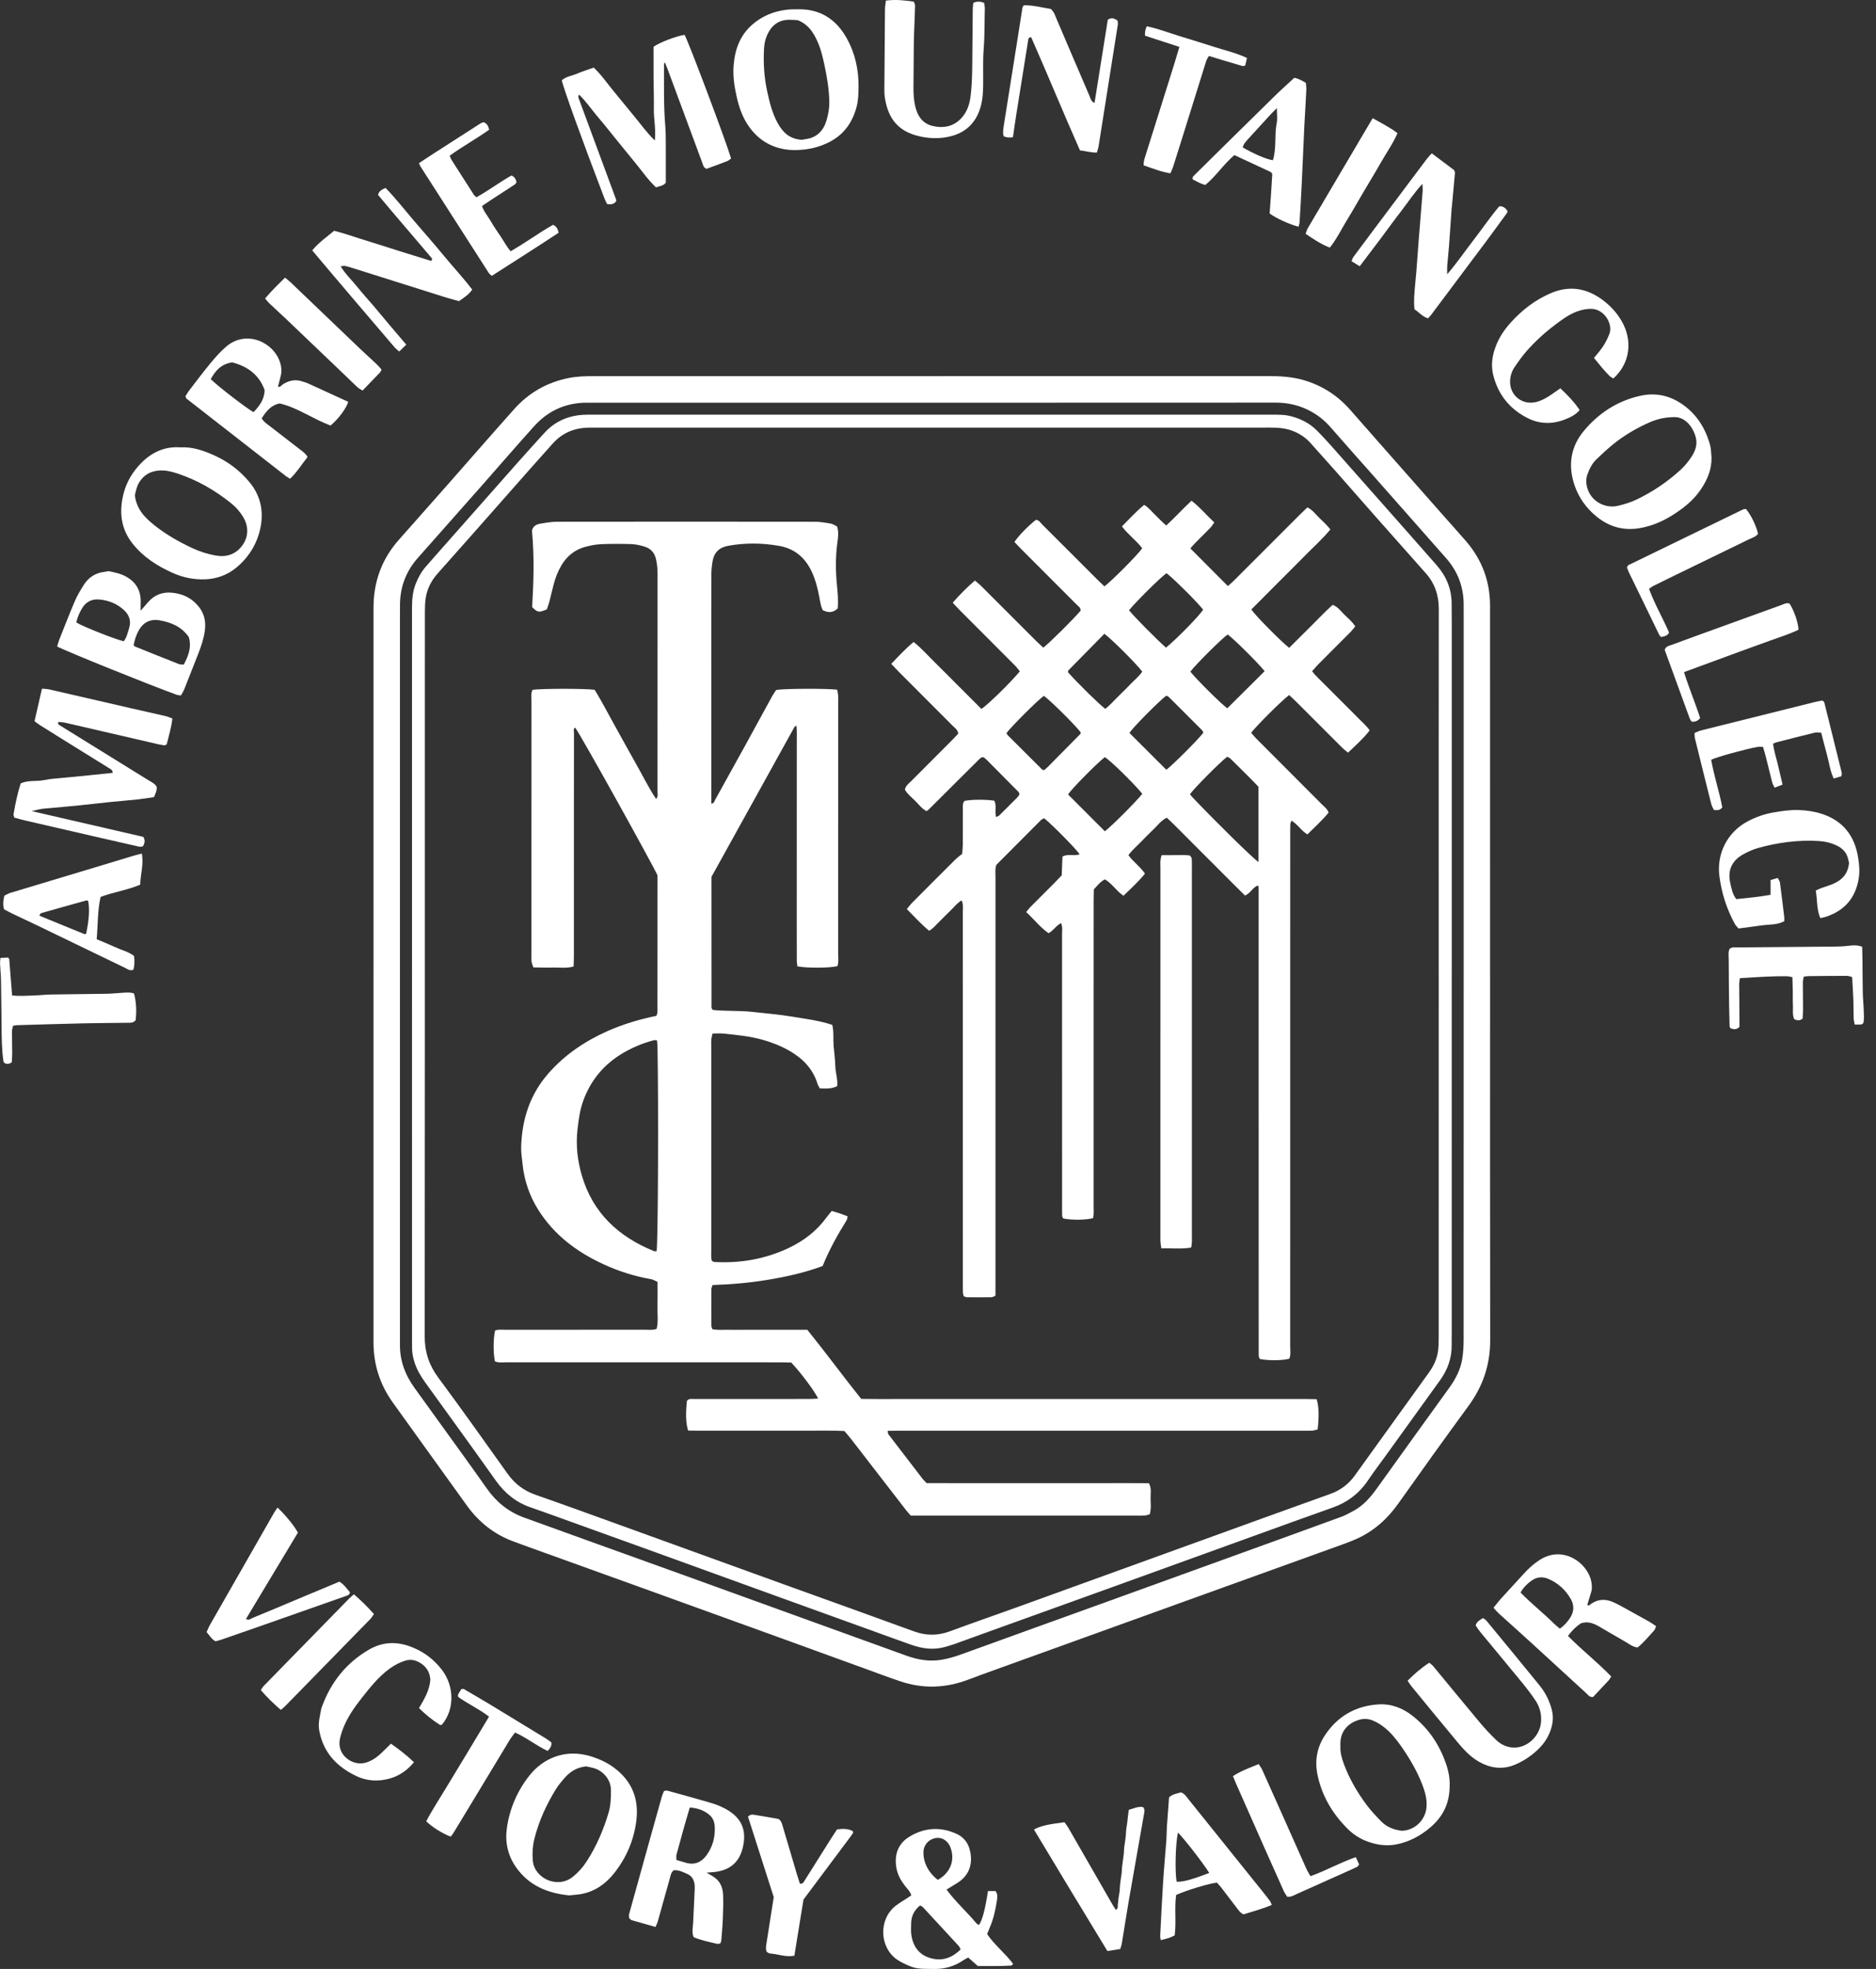 <svg width="122" height="128" viewBox="0 0 122 128" fill="none" xmlns="http://www.w3.org/2000/svg">
<rect x="0" y="0" width="122" height="128" fill="#333333" stroke="none"/>
<g clip-path="url(#clip0_2128_321)">
<path d="M96.903 63.375C96.903 71.289 96.894 79.203 96.91 87.118C96.914 88.711 96.442 90.109 95.507 91.387C93.963 93.497 92.438 95.62 90.927 97.753C90.217 98.755 89.34 99.535 88.222 100.04C87.939 100.167 87.65 100.279 87.358 100.384C83.777 101.676 80.194 102.965 76.612 104.257C72.365 105.789 68.117 107.322 63.868 108.855C63.452 109.005 63.042 109.174 62.621 109.312C61.274 109.753 59.921 109.758 58.576 109.31C57.799 109.051 57.033 108.76 56.263 108.481C54.39 107.802 52.519 107.119 50.645 106.441C47.606 105.341 44.566 104.242 41.526 103.145C39.132 102.281 36.736 101.42 34.341 100.557C34.05 100.452 33.76 100.34 33.468 100.237C32.173 99.778 31.148 98.97 30.35 97.857C28.748 95.625 27.136 93.401 25.538 91.167C24.701 89.998 24.288 88.694 24.289 87.247C24.294 71.33 24.294 55.413 24.291 39.496C24.291 37.806 24.834 36.329 25.961 35.066C26.992 33.908 28.019 32.745 29.045 31.582C30.509 29.92 31.963 28.248 33.438 26.596C34.381 25.541 35.554 24.867 36.948 24.581C37.495 24.47 38.045 24.452 38.599 24.452C41.369 24.452 44.139 24.452 46.909 24.452C58.763 24.452 70.617 24.453 82.471 24.448C83.25 24.448 84.018 24.492 84.77 24.709C85.974 25.056 86.982 25.707 87.808 26.646C88.627 27.578 89.445 28.51 90.266 29.44C91.541 30.885 92.817 32.33 94.093 33.774C94.503 34.239 94.921 34.698 95.327 35.167C96.368 36.371 96.9 37.773 96.9 39.365C96.904 47.368 96.902 55.371 96.902 63.373L96.903 63.375ZM95.186 63.346C95.186 55.521 95.186 47.696 95.186 39.871C95.186 39.649 95.188 39.427 95.184 39.206C95.164 38.097 94.779 37.13 94.053 36.297C93.66 35.846 93.26 35.401 92.865 34.952C91.633 33.557 90.403 32.161 89.171 30.766C88.291 29.77 87.402 28.782 86.531 27.778C86.177 27.37 85.768 27.036 85.303 26.774C84.576 26.363 83.799 26.174 82.953 26.174C68.041 26.183 53.13 26.18 38.218 26.18C38.13 26.18 38.041 26.178 37.952 26.182C36.667 26.235 35.594 26.758 34.741 27.702C33.598 28.968 32.486 30.261 31.357 31.541C29.964 33.118 28.567 34.692 27.173 36.269C26.424 37.116 26.037 38.105 26.013 39.235C26.008 39.501 26.01 39.767 26.01 40.033C26.01 55.639 26.01 71.246 26.01 86.851C26.01 87.029 26.013 87.206 26.01 87.384C25.993 88.444 26.345 89.38 26.96 90.23C27.493 90.966 28.025 91.702 28.555 92.44C29.59 93.879 30.636 95.309 31.654 96.76C32.273 97.641 33.06 98.284 34.072 98.651C35.571 99.193 37.07 99.735 38.569 100.276C40.485 100.966 42.403 101.653 44.318 102.345C47.212 103.39 50.104 104.439 52.998 105.485C54.975 106.2 56.954 106.913 58.931 107.63C59.692 107.906 60.46 108.035 61.274 107.893C61.716 107.816 62.133 107.684 62.549 107.535C63.861 107.064 65.172 106.585 66.483 106.112C68.357 105.435 70.232 104.761 72.106 104.084C75.021 103.03 77.934 101.976 80.849 100.921C82.972 100.153 85.096 99.387 87.216 98.61C87.504 98.504 87.778 98.353 88.049 98.204C88.686 97.854 89.141 97.316 89.559 96.734C91.121 94.555 92.688 92.38 94.257 90.207C94.665 89.642 94.979 89.033 95.092 88.344C95.16 87.932 95.182 87.508 95.182 87.089C95.186 79.175 95.185 71.261 95.186 63.347L95.186 63.346Z" fill="white"/>
<path d="M1.345 50.928C1.828 50.701 2.354 50.818 2.85 50.715C3.345 50.612 3.858 50.594 4.364 50.542C4.847 50.492 5.331 50.447 5.815 50.399C6.319 50.348 6.824 50.295 7.325 50.243C7.331 50.048 7.19 49.999 7.084 49.932C6.088 49.311 5.091 48.694 4.094 48.076C3.587 47.761 3.079 47.445 2.574 47.126C2.465 47.057 2.365 46.972 2.246 46.883C2.407 46.177 2.564 45.492 2.729 44.77C2.914 44.788 3.064 44.787 3.207 44.82C4.995 45.229 6.782 45.643 8.57 46.054C9.303 46.223 10.036 46.382 10.768 46.553C10.915 46.587 11.053 46.653 11.212 46.71C11.143 47.307 10.974 47.852 10.841 48.389C10.702 48.503 10.571 48.425 10.447 48.411C10.316 48.397 10.187 48.359 10.058 48.329C8.121 47.88 6.183 47.43 4.244 46.984C4.098 46.95 3.944 46.948 3.804 46.933C3.733 47.077 3.829 47.116 3.893 47.156C5.811 48.346 7.731 49.533 9.651 50.721C9.837 50.837 10.049 50.919 10.188 51.144C10.218 51.374 10.113 51.588 10.013 51.82C9.651 51.872 9.305 51.932 8.956 51.969C8.363 52.032 7.767 52.077 7.173 52.138C6.492 52.208 5.812 52.291 5.131 52.359C4.493 52.424 3.854 52.478 3.215 52.537C3.039 52.553 2.862 52.56 2.687 52.588C2.517 52.615 2.35 52.663 2.062 52.73C4.567 53.308 6.954 53.858 9.319 54.404C9.458 54.636 9.414 54.817 9.289 55.023C9.219 55.029 9.13 55.06 9.052 55.042C8.103 54.83 7.155 54.611 6.208 54.393C4.679 54.041 3.15 53.69 1.621 53.336C1.387 53.282 1.156 53.212 0.93 53.151C0.908 53.058 0.871 52.992 0.881 52.934C0.996 52.26 1.131 51.59 1.346 50.928H1.345Z" fill="white"/>
<path d="M37.658 6.152C37.629 6.208 37.616 6.226 37.611 6.247C37.607 6.268 37.609 6.292 37.612 6.313C37.615 6.335 37.619 6.357 37.627 6.377C38.441 8.579 39.256 10.781 40.07 12.983C40.077 13.003 40.074 13.027 40.077 13.071C39.944 13.269 39.748 13.312 39.483 13.265C39.429 13.155 39.363 13.041 39.317 12.921C37.86 9.113 36.628 5.705 36.535 5.218C36.817 4.967 37.207 4.926 37.546 4.782C37.889 4.635 38.248 4.525 38.611 4.395C39.132 4.883 39.511 5.458 39.95 5.982C40.377 6.49 40.79 7.013 41.215 7.523C41.651 8.044 42.042 8.604 42.583 9.133C42.668 8.395 42.507 7.744 42.52 7.088C42.534 6.401 42.505 5.714 42.501 5.026C42.497 4.363 42.5 3.699 42.5 3.041C42.903 2.755 43.935 2.36 44.519 2.265C44.778 2.711 47.195 9.127 47.544 10.302C47.467 10.357 47.389 10.438 47.294 10.474C46.84 10.651 46.382 10.815 45.948 10.975C45.746 10.898 45.727 10.735 45.674 10.591C44.913 8.535 44.151 6.479 43.389 4.423C43.347 4.309 43.296 4.2 43.235 4.056C43.2 4.123 43.181 4.143 43.181 4.162C43.188 5.513 43.151 6.865 43.266 8.214C43.298 8.589 43.296 8.967 43.298 9.344C43.302 10.184 43.299 11.025 43.299 11.876C43.138 12.091 42.886 12.095 42.662 12.181C42.151 11.708 41.78 11.154 41.36 10.644C40.951 10.148 40.548 9.648 40.142 9.149C39.723 8.634 39.312 8.111 38.881 7.605C38.473 7.128 38.124 6.598 37.657 6.151L37.658 6.152Z" fill="white"/>
<path d="M64.248 122.938H64.744C64.913 123.161 64.851 123.41 64.817 123.641C64.731 124.21 64.597 124.77 64.368 125.303C64.307 125.444 64.252 125.587 64.194 125.732C64.685 126.455 65.377 126.987 65.886 127.669C65.824 127.727 65.795 127.777 65.764 127.779C65.455 127.795 65.145 127.808 64.835 127.811C64.416 127.816 63.997 127.812 63.594 127.812C63.373 127.618 63.177 127.445 62.965 127.257C62.852 127.318 62.753 127.361 62.666 127.422C62.083 127.828 61.438 128.015 60.727 127.999C60.219 127.987 59.701 128.033 59.218 127.836C58.914 127.711 58.605 127.575 58.335 127.389C57.202 126.61 57.104 124.784 58.255 123.886C58.499 123.696 58.771 123.544 59.03 123.374C59.103 123.326 59.173 123.274 59.264 123.211C59.181 122.942 58.976 122.764 58.821 122.557C58.565 122.215 58.368 121.855 58.294 121.426C58.148 120.576 58.395 119.864 59.122 119.413C60.106 118.802 61.17 118.735 62.23 119.227C62.642 119.419 62.934 119.763 63.057 120.22C63.302 121.13 63.039 121.899 62.309 122.374C62.069 122.531 61.821 122.674 61.555 122.836C62.148 123.644 62.883 124.291 63.503 125.039C63.542 125.086 63.61 125.106 63.663 125.138C63.875 124.857 64.07 124.123 64.249 122.937L64.248 122.938ZM62.474 126.733C62.42 126.636 62.391 126.552 62.336 126.491C61.573 125.66 60.807 124.832 60.039 124.005C59.985 123.948 59.906 123.914 59.838 123.867C59.44 124.186 59.262 124.574 59.254 125.041C59.25 125.306 59.231 125.577 59.274 125.835C59.398 126.57 59.786 127.095 60.535 127.302C61.293 127.51 61.913 127.274 62.474 126.732V126.733ZM60.989 122.21C61.809 121.744 62.125 120.93 61.81 120.099C61.653 119.686 61.291 119.434 60.9 119.483C60.352 119.554 60.073 119.984 60.055 120.354C60.022 121.032 60.351 121.715 60.989 122.209L60.989 122.21Z" fill="white"/>
<path d="M9.146 39.703C9.333 39.488 9.475 39.325 9.615 39.162C10.036 38.669 10.57 38.465 11.212 38.534C11.928 38.61 12.524 38.906 12.963 39.488C13.302 39.935 13.394 40.441 13.321 40.992C13.251 41.524 13.078 42.025 12.885 42.52C12.589 43.282 12.289 44.044 11.985 44.804C11.93 44.942 11.844 45.069 11.766 45.212C11.653 45.194 11.565 45.192 11.486 45.164C9.855 44.583 4.226 42.311 3.717 42.027C3.759 41.888 3.795 41.739 3.85 41.598C4.185 40.755 4.511 39.908 4.868 39.075C5.024 38.711 5.232 38.367 5.443 38.032C5.754 37.536 6.206 37.242 6.796 37.175C6.862 37.168 6.926 37.153 7.067 37.127C7.32 37.193 7.654 37.239 7.954 37.367C8.739 37.702 9.181 38.286 9.148 39.174C9.142 39.326 9.147 39.479 9.147 39.702L9.146 39.703ZM12.281 41.423C11.812 40.733 11.12 40.455 10.363 40.324C9.906 40.246 9.479 40.367 9.173 40.757C8.948 41.043 8.766 41.502 8.691 41.958C8.726 41.985 8.756 42.021 8.796 42.037C9.74 42.417 10.685 42.798 11.632 43.17C11.727 43.207 11.842 43.195 11.953 43.207C12.24 42.644 12.474 42.1 12.281 41.423ZM4.972 40.473C5.44 40.749 7.498 41.566 8.047 41.689C8.243 41.449 8.297 41.139 8.393 40.85C8.547 40.378 8.409 39.977 8.052 39.651C7.595 39.235 7.046 39.021 6.435 38.971C5.916 38.929 5.539 39.168 5.296 39.615C5.149 39.885 5.01 40.162 4.972 40.473Z" fill="white"/>
<path d="M97.126 104.521C97.309 104.295 97.44 104.116 97.587 103.953C98.093 103.394 98.604 102.841 99.113 102.286C99.413 101.958 99.741 101.661 100.115 101.418C101.653 100.421 103.234 101.611 103.478 102.784C103.528 103.029 103.55 103.264 103.476 103.504C103.393 103.778 103.31 104.051 103.224 104.334C103.343 104.426 103.418 104.3 103.496 104.247C103.968 103.935 104.452 103.941 104.95 104.171C105.091 104.236 105.23 104.304 105.366 104.378C105.987 104.72 106.609 105.061 107.227 105.407C107.38 105.493 107.522 105.598 107.702 105.716C107.652 105.822 107.629 105.934 107.563 106.005C107.221 106.379 106.898 106.774 106.498 107.1C106.185 107.074 105.961 106.877 105.715 106.739C105.137 106.413 104.57 106.065 103.992 105.737C103.641 105.538 103.275 105.379 102.816 105.527C102.51 105.725 102.228 105.999 101.967 106.351C102.876 107.27 103.888 108.06 104.781 108.985C104.712 109.092 104.674 109.174 104.616 109.237C104.271 109.61 103.922 109.979 103.603 110.319C103.361 110.346 103.282 110.189 103.174 110.09C101.964 108.984 100.758 107.872 99.548 106.766C98.861 106.138 98.165 105.52 97.476 104.895C97.365 104.793 97.268 104.674 97.125 104.521H97.126ZM101.445 105.878C101.737 105.665 101.953 105.425 102.129 105.141C102.373 104.744 102.375 104.338 102.149 103.946C101.807 103.355 101.324 102.91 100.69 102.641C100.317 102.482 99.95 102.512 99.617 102.743C99.327 102.943 99.079 103.191 98.883 103.526C99.59 104.259 100.379 104.869 101.082 105.57C101.189 105.677 101.312 105.767 101.445 105.878H101.445Z" fill="white"/>
<path d="M42.63 125.269C42.072 125.111 41.582 124.976 41.095 124.833C41.035 124.815 40.987 124.762 40.94 124.73C40.857 124.539 40.93 124.373 40.976 124.204C41.397 122.691 41.816 121.178 42.237 119.665C42.504 118.707 42.771 117.748 43.042 116.79C43.077 116.667 43.135 116.55 43.182 116.429C43.269 116.42 43.339 116.393 43.396 116.409C44.334 116.667 45.272 116.925 46.206 117.197C46.631 117.321 47.04 117.487 47.416 117.731C48.302 118.306 48.545 119.087 48.309 120.094C48.077 121.082 47.459 121.587 46.443 121.7C46.319 121.714 46.193 121.721 45.952 121.74C46.143 121.852 46.234 121.907 46.327 121.959C46.796 122.225 47.002 122.657 47.024 123.168C47.046 123.698 47.027 124.231 47.006 124.762C46.988 125.225 46.945 125.688 46.907 126.151C46.902 126.213 46.866 126.273 46.842 126.339C46.773 126.351 46.706 126.382 46.648 126.369C46.134 126.247 45.613 126.143 45.112 125.936C44.977 125.633 45.061 125.324 45.075 125.02C45.108 124.269 45.149 123.518 45.181 122.767C45.186 122.636 45.175 122.499 45.144 122.371C45.089 122.149 44.97 121.961 44.757 121.857C44.46 121.713 44.163 121.561 43.821 121.579C43.655 121.696 43.626 121.875 43.578 122.044C43.311 123.002 43.045 123.961 42.775 124.919C42.746 125.021 42.694 125.116 42.629 125.27L42.63 125.269ZM43.988 120.915C44.214 120.98 44.403 121.031 44.59 121.09C45.184 121.275 45.637 121.048 45.971 120.575C46.351 120.037 46.513 119.42 46.483 118.762C46.469 118.47 46.376 118.189 46.145 117.993C45.786 117.686 45.363 117.537 44.859 117.505C44.542 118.544 44.268 119.563 43.991 120.581C43.969 120.662 43.988 120.753 43.988 120.915Z" fill="white"/>
<path d="M18.073 25.146C18.25 25.174 18.312 25.034 18.415 24.972C18.814 24.729 19.23 24.639 19.682 24.805C19.786 24.843 19.897 24.863 19.997 24.909C20.882 25.311 21.767 25.718 22.647 26.122C22.517 26.555 22.005 27.241 21.498 27.662C20.372 27.251 19.371 26.508 18.192 26.227C17.616 26.337 17.313 26.742 17.02 27.192C17.149 27.432 17.38 27.571 17.585 27.731C18.231 28.236 18.884 28.731 19.53 29.235C19.702 29.369 19.891 29.491 20.001 29.71C19.626 30.179 19.318 30.69 18.863 31.124C18.756 31.055 18.66 31.004 18.576 30.939C16.427 29.266 14.279 27.592 12.132 25.915C12.102 25.892 12.096 25.838 12.062 25.758C12.144 25.633 12.228 25.48 12.333 25.344C12.793 24.747 13.245 24.144 13.726 23.566C14.037 23.193 14.363 22.822 14.735 22.512C16.048 21.42 17.822 22.258 18.225 23.599C18.311 23.883 18.329 24.162 18.254 24.449C18.194 24.68 18.135 24.911 18.075 25.147L18.073 25.146ZM15.102 23.558C14.363 23.666 14.002 24.116 13.704 24.646C14.147 25.093 16.04 26.552 16.489 26.793C16.854 26.407 17.184 26.003 17.21 25.367C16.869 24.39 16.118 23.82 15.102 23.558Z" fill="white"/>
<path d="M37.003 123.216C35.621 123.075 34.383 122.587 33.537 121.356C33.011 120.591 32.834 119.73 32.965 118.822C33.15 117.547 33.654 116.394 34.459 115.389C35.276 114.371 36.723 113.614 38.524 114.207C39.032 114.375 39.51 114.602 39.941 114.923C41.116 115.8 41.569 116.976 41.376 118.414C41.21 119.65 40.736 120.757 39.968 121.738C39.419 122.441 38.733 122.942 37.843 123.121C37.584 123.173 37.318 123.183 37.002 123.218L37.003 123.216ZM38.113 114.829C37.473 114.899 37.046 115.2 36.689 115.614C36.502 115.831 36.313 116.052 36.163 116.295C35.531 117.316 35.034 118.399 34.745 119.569C34.634 120.02 34.61 120.478 34.648 120.947C34.741 122.098 36.235 122.804 37.227 122.027C37.598 121.736 37.903 121.393 38.156 121.001C38.784 120.028 39.237 118.976 39.57 117.868C39.718 117.371 39.738 116.869 39.731 116.358C39.721 115.605 39.124 115.083 38.619 114.943C38.449 114.895 38.274 114.865 38.113 114.829Z" fill="white"/>
<path d="M94.274 116.043C94.286 117.249 93.82 118.119 93 118.813C92.383 119.335 91.694 119.708 90.893 119.885C90.214 120.036 89.572 119.946 88.94 119.718C88.455 119.543 88.023 119.269 87.657 118.906C86.659 117.917 85.963 116.758 85.678 115.366C85.49 114.449 85.649 113.592 86.154 112.823C86.971 111.578 88.149 110.898 89.635 110.801C90.465 110.746 91.209 111.033 91.855 111.54C92.893 112.354 93.603 113.408 94.034 114.651C94.203 115.137 94.293 115.636 94.274 116.042V116.043ZM87.169 113.515C87.148 113.89 87.247 114.274 87.385 114.651C87.739 115.613 88.25 116.492 88.856 117.312C89.144 117.701 89.48 118.057 89.819 118.404C90.101 118.694 90.461 118.873 90.857 118.964C90.985 118.993 91.12 119.022 91.249 119.011C92.074 118.945 92.727 118.262 92.772 117.437C92.794 117.054 92.727 116.687 92.606 116.328C92.314 115.464 91.882 114.667 91.382 113.908C91.066 113.428 90.734 112.958 90.319 112.554C90.015 112.259 89.677 112.016 89.283 111.852C88.984 111.728 88.685 111.712 88.376 111.806C87.628 112.035 87.113 112.587 87.17 113.516L87.169 113.515Z" fill="white"/>
<path d="M55.831 5.664C55.829 6.108 55.816 6.547 55.697 6.981C55.419 7.996 54.851 8.775 53.901 9.25C53.404 9.499 52.879 9.656 52.319 9.718C51.899 9.764 51.488 9.778 51.068 9.711C50.123 9.56 49.373 9.104 48.795 8.349C48.327 7.738 48.074 7.036 47.908 6.293C47.762 5.643 47.659 4.988 47.704 4.32C47.775 3.268 48.098 2.323 48.915 1.606C49.568 1.034 50.338 0.723 51.196 0.629C51.438 0.602 51.683 0.607 51.926 0.604C53.354 0.584 54.375 1.26 55.058 2.475C55.611 3.462 55.846 4.535 55.832 5.664H55.831ZM52.162 9.089C52.209 9.08 52.296 9.057 52.383 9.046C53.136 8.949 53.562 8.486 53.761 7.791C53.87 7.409 53.939 7.017 53.932 6.613C53.916 5.791 53.778 4.987 53.607 4.187C53.492 3.646 53.359 3.108 53.12 2.606C52.859 2.057 52.533 1.562 51.868 1.311C51.731 1.304 51.532 1.285 51.334 1.285C50.633 1.285 50.171 1.651 49.893 2.268C49.766 2.551 49.702 2.853 49.686 3.168C49.637 4.078 49.689 4.982 49.878 5.873C50.034 6.608 50.208 7.34 50.577 8.008C50.905 8.6 51.336 9.041 52.162 9.089V9.089Z" fill="white"/>
<path d="M111.303 29.728C111.323 30.519 111.029 31.202 110.595 31.836C110.254 32.335 109.822 32.745 109.337 33.102C108.507 33.713 107.618 34.179 106.582 34.342C105.556 34.503 104.651 34.244 103.855 33.604C103.166 33.052 102.659 32.346 102.383 31.51C101.965 30.246 102.14 29.044 103.002 28.011C103.963 26.859 105.169 26.068 106.652 25.734C107.664 25.506 108.591 25.709 109.427 26.297C110.351 26.947 110.917 27.858 111.211 28.938C111.279 29.191 111.274 29.463 111.302 29.727L111.303 29.728ZM108.881 27.116C108.084 27.126 107.585 27.312 107.103 27.534C106.337 27.887 105.613 28.317 104.954 28.844C104.557 29.161 104.185 29.508 103.818 29.86C103.543 30.124 103.371 30.463 103.241 30.82C103.115 31.166 103.138 31.508 103.27 31.856C103.59 32.7 104.485 33.05 105.201 32.886C105.635 32.787 106.053 32.657 106.454 32.463C107.498 31.959 108.449 31.316 109.302 30.534C109.56 30.297 109.787 30.016 109.983 29.724C110.235 29.351 110.398 28.927 110.288 28.468C110.129 27.805 109.614 27.098 108.881 27.116H108.881Z" fill="white"/>
<path d="M11.728 29.082C12.538 29.038 13.267 29.301 13.974 29.623C14.852 30.023 15.605 30.599 16.222 31.342C16.967 32.239 17.169 33.279 16.919 34.397C16.722 35.278 16.285 36.043 15.627 36.674C14.978 37.298 14.213 37.634 13.306 37.662C12.584 37.684 11.902 37.544 11.245 37.251C10.243 36.806 9.339 36.231 8.64 35.363C7.851 34.383 7.737 33.275 8.032 32.103C8.224 31.338 8.626 30.666 9.175 30.109C9.871 29.402 10.719 29.009 11.727 29.082H11.728ZM8.771 32.209C8.85 32.848 9.155 33.348 9.605 33.768C9.751 33.904 9.899 34.037 10.056 34.16C10.807 34.751 11.63 35.225 12.494 35.627C12.977 35.852 13.483 36.017 14.006 36.111C14.575 36.214 15.107 36.128 15.544 35.704C16.15 35.117 16.248 34.31 15.8 33.587C15.6 33.264 15.355 32.979 15.061 32.741C14.004 31.884 12.841 31.213 11.546 30.784C11.169 30.658 10.782 30.563 10.376 30.587C9.808 30.621 9.366 30.858 9.058 31.35C8.888 31.622 8.832 31.922 8.771 32.209Z" fill="white"/>
<path d="M118.381 59.687C118.125 59.108 118.196 58.502 118.08 57.894C118.21 57.836 118.324 57.775 118.444 57.731C118.693 57.64 118.951 57.571 119.194 57.468C119.786 57.219 120.183 56.808 120.247 56.089C120.231 56.025 120.205 55.918 120.179 55.811C120.081 55.417 119.829 55.156 119.473 54.98C119.089 54.791 118.681 54.696 118.259 54.672C116.921 54.595 115.609 54.77 114.324 55.131C113.986 55.225 113.657 55.375 113.35 55.547C112.623 55.953 112.341 56.591 112.52 57.392C112.6 57.755 112.664 58.131 112.915 58.451C113.662 58.375 114.403 58.305 115.144 58.171V57.21C115.294 57.167 115.436 57.126 115.613 57.076C115.668 57.191 115.74 57.281 115.754 57.379C115.854 58.124 115.943 58.87 116.033 59.617C116.044 59.703 116.034 59.791 116.034 59.888C115.554 60.144 115.034 60.089 114.539 60.162C114.059 60.232 113.577 60.291 113.062 60.36C112.987 60.271 112.886 60.184 112.826 60.075C112.285 59.093 111.953 58.038 111.813 56.933C111.64 55.565 112.272 54.126 113.662 53.391C114.174 53.12 114.718 52.926 115.285 52.825C115.85 52.724 116.419 52.64 117 52.661C117.513 52.68 118.014 52.755 118.498 52.915C119.879 53.372 120.626 54.364 120.842 55.776C120.912 56.232 120.953 56.685 120.868 57.159C120.647 58.394 119.951 59.19 118.778 59.588C118.655 59.63 118.524 59.651 118.381 59.687H118.381Z" fill="white"/>
<path d="M93.11 9.967C93.624 10.353 94.117 10.723 94.571 11.064C94.599 11.166 94.622 11.21 94.618 11.251C94.556 11.955 94.491 12.659 94.425 13.364C94.419 13.43 94.407 13.496 94.402 13.562C94.345 14.379 94.293 15.196 94.231 16.012C94.2 16.431 94.15 16.849 94.116 17.267C94.104 17.416 94.114 17.567 94.114 17.829C94.791 17.044 95.306 16.275 95.871 15.546C96.425 14.832 96.932 14.08 97.501 13.41C97.775 13.393 97.903 13.542 98.026 13.696C98.023 13.745 98.036 13.797 98.015 13.826C97.587 14.417 97.158 15.008 96.722 15.593C95.516 17.207 94.307 18.819 93.098 20.431C93.033 20.518 92.955 20.596 92.869 20.695C92.504 20.591 92.284 20.301 91.988 20.109C91.925 19.589 91.98 19.084 92.022 18.58C92.045 18.294 92.08 18.008 92.103 17.722C92.161 16.971 92.212 16.221 92.272 15.471C92.351 14.457 92.438 13.443 92.518 12.429C92.528 12.301 92.511 12.171 92.504 11.952C91.95 12.547 91.56 13.16 91.118 13.729C90.656 14.323 90.218 14.937 89.766 15.539C89.329 16.12 88.888 16.698 88.426 17.309C88.231 17.19 88.07 17.089 87.893 16.981C87.94 16.869 87.96 16.78 88.008 16.714C88.429 16.143 88.853 15.576 89.278 15.01C90.446 13.45 91.615 11.891 92.786 10.334C92.876 10.214 92.986 10.107 93.11 9.969V9.967Z" fill="white"/>
<path d="M71.326 9.921C70.945 9.921 70.609 9.823 70.232 9.775C69.148 7.33 68.134 4.857 67.063 2.428C66.91 2.417 66.884 2.493 66.869 2.585C66.607 4.223 66.343 5.859 66.083 7.496C66.007 7.974 65.942 8.453 65.874 8.918C65.673 8.962 65.475 8.945 65.281 8.866C65.265 8.81 65.235 8.748 65.235 8.685C65.233 8.552 65.237 8.418 65.258 8.288C65.405 7.348 65.557 6.41 65.706 5.472C65.863 4.489 66.02 3.507 66.174 2.525C66.281 1.848 66.384 1.171 66.492 0.494C66.499 0.454 66.534 0.419 66.579 0.344C67.176 0.328 67.768 0.495 68.332 0.581C68.56 0.779 68.62 1.022 68.715 1.243C69.429 2.911 70.138 4.582 70.858 6.248C70.923 6.4 70.947 6.594 71.18 6.689C71.469 4.873 71.757 3.073 72.043 1.278C72.289 1.124 72.48 1.19 72.681 1.347C72.686 1.43 72.707 1.519 72.694 1.603C72.279 4.245 71.861 6.887 71.441 9.528C71.421 9.655 71.37 9.776 71.326 9.921Z" fill="white"/>
<path d="M30.708 18.826C30.47 19.176 30.163 19.35 29.848 19.578C29.541 19.491 29.222 19.408 28.908 19.309C26.945 18.692 24.982 18.072 23.019 17.453C22.83 17.393 22.64 17.332 22.446 17.288C22.372 17.271 22.286 17.3 22.153 17.314C22.47 17.833 22.88 18.208 23.222 18.635C23.567 19.068 23.943 19.476 24.302 19.897C24.646 20.302 24.982 20.714 25.326 21.12C25.681 21.541 26.041 21.959 26.421 22.405C26.255 22.565 26.117 22.7 25.96 22.852C25.839 22.742 25.733 22.664 25.649 22.565C23.867 20.478 22.081 18.394 20.305 16.278C20.722 15.767 21.233 15.418 21.73 15.003C22.433 15.177 23.116 15.431 23.812 15.639C24.533 15.855 25.246 16.095 25.964 16.32C26.658 16.537 27.353 16.75 28.034 16.961C28.158 16.853 28.075 16.78 28.025 16.721C27.18 15.725 26.329 14.732 25.483 13.737C25.182 13.384 24.885 13.026 24.585 12.67C24.648 12.406 24.847 12.319 25.074 12.217C25.756 12.916 26.35 13.687 26.983 14.422C27.604 15.144 28.234 15.859 28.839 16.595C29.454 17.341 30.118 18.05 30.709 18.825L30.708 18.826Z" fill="white"/>
<path d="M101.474 25.244C101.943 25.692 102.379 26.125 102.727 26.658C102.448 26.988 102.083 27.152 101.712 27.291C100.905 27.593 100.095 27.562 99.33 27.173C98.185 26.59 97.439 25.67 97.115 24.414C96.934 23.715 97.051 23.053 97.316 22.404C97.537 21.864 97.864 21.39 98.253 20.962C98.991 20.151 99.837 19.488 100.858 19.056C102.05 18.55 103.153 18.723 104.178 19.469C104.701 19.849 105.141 20.319 105.466 20.885C106.171 22.112 106.037 23.595 104.923 24.602C104.844 24.553 104.742 24.512 104.671 24.441C104.313 24.082 103.999 23.686 103.66 23.268C103.786 23.116 103.898 22.984 104.007 22.849C104.287 22.504 104.502 22.127 104.663 21.705C104.903 21.074 104.345 20.119 103.532 20.08C103.294 20.068 103.045 20.105 102.815 20.167C102.158 20.341 101.623 20.744 101.092 21.145C100.437 21.64 99.833 22.197 99.288 22.811C98.996 23.141 98.742 23.506 98.493 23.871C98.317 24.129 98.222 24.425 98.205 24.745C98.156 25.692 98.992 26.37 99.918 26.129C100.289 26.032 100.612 25.841 100.923 25.627C101.102 25.504 101.28 25.378 101.472 25.244L101.474 25.244Z" fill="white"/>
<path d="M25.422 113.353C25.964 113.741 26.459 114.104 26.919 114.565C26.351 115.246 25.658 115.629 24.81 115.726C24.249 115.79 23.701 115.709 23.19 115.468C21.92 114.867 21.033 113.953 20.764 112.516C20.669 112.014 20.81 111.552 20.893 111.076C20.901 111.032 20.922 110.992 20.937 110.95C21.521 109.352 22.526 108.092 23.999 107.238C24.802 106.773 25.664 106.693 26.56 106.995C27.45 107.295 28.174 107.817 28.741 108.556C29.517 109.566 29.605 111.081 28.74 112.122C28.697 112.127 28.641 112.152 28.613 112.134C28.126 111.829 27.683 111.468 27.247 111.044C27.584 110.462 27.941 109.898 27.985 109.185C27.958 108.796 27.798 108.441 27.454 108.189C27.119 107.944 26.757 107.828 26.332 107.964C25.968 108.08 25.644 108.255 25.336 108.479C24.609 109.007 24.061 109.705 23.512 110.4C23.045 110.991 22.615 111.61 22.331 112.316C22.233 112.56 22.151 112.816 22.1 113.075C21.9 114.081 22.908 114.816 23.742 114.599C24.137 114.496 24.467 114.274 24.762 113.999C24.971 113.804 25.173 113.599 25.422 113.355V113.353Z" fill="white"/>
<path d="M9.223 55.49C9.357 56.192 9.132 56.833 9.118 57.511C8.275 57.87 7.369 57.995 6.541 58.309C6.335 59.232 6.37 60.137 6.288 61.059C6.712 61.239 7.121 61.402 7.52 61.586C7.918 61.77 8.356 61.87 8.714 62.142C8.766 62.464 8.746 62.764 8.679 63.041C8.438 63.137 8.297 63 8.145 62.926C6.232 62.005 4.321 61.077 2.409 60.155C1.891 59.904 1.368 59.666 0.85 59.417C0.652 59.322 0.461 59.214 0.26 59.109C0.183 58.81 0.208 58.532 0.284 58.224C0.416 58.164 0.548 58.083 0.692 58.039C2.533 57.483 4.375 56.931 6.216 56.377C7.02 56.135 7.823 55.889 8.628 55.647C8.815 55.591 9.005 55.547 9.224 55.49H9.223ZM5.6 60.711C5.794 59.801 5.839 59.08 5.732 58.559C5.689 58.552 5.642 58.529 5.604 58.539C4.623 58.812 3.643 59.085 2.665 59.366C2.625 59.377 2.604 59.456 2.559 59.527C3.547 59.932 4.508 60.328 5.471 60.719C5.507 60.734 5.556 60.714 5.599 60.71L5.6 60.711Z" fill="white"/>
<path d="M84.446 14.742C83.772 14.551 83 14.194 82.567 13.879C82.597 13.459 82.631 13.021 82.66 12.582C82.688 12.164 82.712 11.745 82.739 11.309C82.707 11.271 82.675 11.2 82.623 11.175C81.844 10.808 81.063 10.448 80.274 10.083C79.57 10.677 79.091 11.441 78.384 12.027C78.092 11.954 77.828 11.799 77.572 11.667C77.518 11.511 77.618 11.442 77.691 11.37C79.41 9.674 81.127 7.978 82.851 6.288C83.276 5.87 83.722 5.474 84.17 5.058C84.444 5.106 84.666 5.243 84.92 5.382C84.932 5.533 84.96 5.684 84.953 5.833C84.919 6.54 84.876 7.247 84.836 7.954C84.833 7.998 84.83 8.042 84.828 8.087C84.77 9.369 84.717 10.652 84.655 11.934C84.614 12.775 84.564 13.613 84.514 14.453C84.509 14.537 84.475 14.62 84.445 14.744L84.446 14.742ZM83.037 7.026C82.83 7.237 82.704 7.359 82.586 7.488C82.152 7.959 81.72 8.433 81.287 8.907C81.168 9.038 81.045 9.166 80.94 9.307C80.88 9.387 80.852 9.491 80.812 9.58C81.547 10.009 82.376 10.361 82.78 10.417C83.026 9.627 82.868 8.791 83.028 7.99C83.084 7.715 83.037 7.42 83.037 7.027V7.026Z" fill="white"/>
<path d="M91.541 109.259C91.974 108.822 92.42 108.435 92.946 108.093C93.036 108.169 93.129 108.226 93.195 108.305C94.213 109.532 95.221 110.767 96.245 111.989C96.571 112.379 96.922 112.75 97.287 113.104C97.559 113.369 97.891 113.547 98.281 113.596C99.262 113.721 100.125 112.889 100.213 111.985C100.265 111.457 100.139 110.966 99.846 110.533C99.575 110.129 99.277 109.742 98.969 109.366C98.071 108.269 97.162 107.182 96.261 106.088C96.15 105.954 96.058 105.804 95.965 105.671C96.038 105.403 96.246 105.316 96.439 105.187C96.521 105.247 96.605 105.285 96.658 105.349C97.812 106.75 98.969 108.15 100.114 109.559C100.495 110.027 100.762 110.555 100.916 111.147C101.059 111.694 100.966 112.201 100.753 112.698C100.604 113.047 100.391 113.354 100.123 113.628C99.683 114.077 99.18 114.426 98.607 114.684C97.745 115.073 96.924 114.963 96.132 114.5C95.587 114.182 95.17 113.718 94.773 113.242C93.765 112.035 92.77 110.817 91.773 109.602C91.691 109.502 91.627 109.388 91.541 109.26V109.259Z" fill="white"/>
<path d="M82.709 123.833C82.097 124.103 81.479 124.253 80.872 124.452C80.632 124.343 80.507 124.126 80.36 123.938C80.046 123.538 79.744 123.126 79.433 122.723C79.34 122.602 79.231 122.493 79.14 122.391C78.669 122.427 77.184 122.874 76.487 123.188C76.366 124.039 76.504 124.927 76.393 125.817C76.266 125.874 76.152 125.938 76.029 125.978C75.865 126.033 75.695 126.069 75.486 126.125C75.47 126.007 75.446 125.927 75.45 125.848C75.51 124.676 75.565 123.504 75.64 122.333C75.698 121.428 75.784 120.524 75.851 119.62C75.873 119.31 75.868 118.999 75.889 118.69C75.93 118.072 75.98 117.456 76.026 116.843C76.267 116.622 76.556 116.595 76.804 116.519C77.053 116.616 77.165 116.816 77.302 116.985C78.899 118.969 80.494 120.955 82.088 122.941C82.255 123.148 82.421 123.356 82.58 123.569C82.629 123.634 82.654 123.718 82.708 123.832L82.709 123.833ZM78.637 121.756C78.31 121.206 76.98 119.495 76.605 119.134C76.445 119.841 76.396 121.692 76.521 122.329C76.922 122.35 77.518 122.191 78.637 121.756Z" fill="white"/>
<path d="M57.611 0.039C58.27 -0.047 58.837 0.024 59.426 0.108C59.456 0.194 59.509 0.273 59.508 0.352C59.499 0.816 59.478 1.281 59.461 1.744C59.449 2.098 59.432 2.452 59.428 2.806C59.417 3.759 59.409 4.712 59.404 5.665C59.401 6.086 59.423 6.502 59.521 6.917C59.671 7.551 59.999 8.032 60.644 8.187C61.35 8.355 62.016 8.235 62.532 7.666C62.903 7.258 63.061 6.756 63.124 6.216C63.24 5.224 63.226 4.227 63.236 3.231C63.243 2.345 63.25 1.458 63.261 0.572C63.262 0.444 63.284 0.315 63.297 0.186C63.538 0.073 63.746 0.092 63.998 0.182C64.013 0.299 64.047 0.426 64.044 0.552C64.02 1.415 64.041 2.277 63.973 3.14C63.909 3.934 63.948 4.735 63.937 5.532C63.931 5.953 63.913 6.369 63.814 6.785C63.545 7.909 62.844 8.712 61.491 8.928C60.881 9.025 60.291 8.984 59.716 8.842C58.434 8.526 57.744 7.736 57.539 6.309C57.511 6.113 57.511 5.911 57.512 5.711C57.523 4.005 57.535 2.299 57.552 0.593C57.554 0.422 57.587 0.252 57.61 0.039L57.611 0.039Z" fill="white"/>
<path d="M72.85 126.704C72.562 126.749 72.305 126.789 72.016 126.834C70.409 124.196 68.821 121.57 67.24 118.936C67.649 118.71 68.14 118.595 69.222 118.462C69.297 118.567 69.395 118.683 69.469 118.812C70.431 120.48 71.39 122.15 72.35 123.819C72.415 123.931 72.487 124.038 72.562 124.157C72.741 124.068 72.674 123.921 72.695 123.81C72.72 123.68 72.719 123.546 72.737 123.414C72.758 123.261 72.792 123.109 72.81 122.956C72.825 122.824 72.824 122.69 72.837 122.558C72.849 122.426 72.867 122.294 72.885 122.163C72.903 122.032 72.93 121.901 72.944 121.769C72.958 121.637 72.956 121.503 72.97 121.371C72.986 121.217 73.011 121.064 73.031 120.911C73.049 120.78 73.069 120.649 73.082 120.516C73.095 120.384 73.094 120.251 73.107 120.119C73.121 119.987 73.145 119.856 73.163 119.725C73.181 119.593 73.202 119.462 73.214 119.33C73.227 119.198 73.226 119.064 73.24 118.932C73.258 118.779 73.288 118.627 73.308 118.474C73.326 118.342 73.337 118.209 73.352 118.078C73.367 117.948 73.384 117.818 73.405 117.657C73.72 117.568 74.013 117.417 74.33 117.475C74.462 117.613 74.429 117.75 74.406 117.876C74.076 119.771 73.737 121.663 73.409 123.558C73.247 124.494 73.104 125.434 72.95 126.371C72.936 126.457 72.9 126.538 72.851 126.702L72.85 126.704Z" fill="white"/>
<path d="M27.249 10.603C28.589 9.717 29.921 8.885 31.237 8.03C31.308 7.984 31.396 7.965 31.455 7.942C31.69 8.042 31.763 8.215 31.81 8.433C30.975 9.027 30.082 9.518 29.244 10.122C29.288 10.225 29.311 10.309 29.355 10.38C29.842 11.147 30.332 11.912 30.824 12.675C30.858 12.727 30.919 12.763 30.986 12.823C31.774 12.386 32.496 11.839 33.262 11.409C33.48 11.505 33.553 11.657 33.59 11.849C33.554 11.896 33.526 11.962 33.475 11.995C32.976 12.324 32.473 12.648 31.972 12.974C31.771 13.106 31.57 13.24 31.345 13.391C31.473 13.775 31.73 14.058 31.914 14.378C32.113 14.724 32.342 15.052 32.565 15.382C32.773 15.689 32.943 16.025 33.206 16.335C34.167 15.787 35.035 15.138 35.967 14.616C36.194 14.718 36.277 14.887 36.329 15.131C34.903 16.074 33.447 16.992 31.982 17.934C31.901 17.857 31.827 17.808 31.782 17.739C30.297 15.428 28.815 13.115 27.332 10.802C27.309 10.766 27.298 10.722 27.248 10.603L27.249 10.603Z" fill="white"/>
<path d="M18.051 98.007C18.601 98.531 19.144 99.203 19.373 99.635C18.256 101.49 17.128 103.365 15.997 105.245C16.18 105.37 16.309 105.227 16.434 105.176C17.417 104.776 18.393 104.359 19.372 103.949C20.268 103.573 21.166 103.2 22.07 102.822C22.377 103 22.553 103.281 22.757 103.511C22.725 103.706 22.585 103.723 22.462 103.766C20.605 104.418 18.749 105.072 16.893 105.724C16.058 106.016 15.223 106.306 14.387 106.595C14.264 106.638 14.135 106.665 14.012 106.698C13.752 106.559 13.632 106.316 13.435 106.099C13.509 105.939 13.571 105.777 13.656 105.628C15.049 103.187 16.446 100.748 17.842 98.31C17.894 98.219 17.962 98.136 18.051 98.006V98.007Z" fill="white"/>
<path d="M118.516 45.54C118.577 45.598 118.629 45.623 118.637 45.659C119.018 47.181 119.396 48.705 119.77 50.23C119.784 50.29 119.761 50.36 119.752 50.461C119.598 50.507 119.437 50.555 119.251 50.61C119.012 50.121 118.961 49.613 118.828 49.13C118.694 48.642 118.571 48.15 118.437 47.633C118.281 47.629 118.148 47.598 118.029 47.626C117.191 47.829 116.356 48.044 115.521 48.258C115.458 48.273 115.401 48.307 115.308 48.347C115.358 48.804 115.507 49.241 115.614 49.685C115.717 50.112 115.815 50.541 115.924 51.007C115.745 51.075 115.591 51.133 115.405 51.203C115.343 51.072 115.281 50.982 115.255 50.882C115.111 50.325 114.979 49.766 114.838 49.208C114.784 48.997 114.719 48.788 114.651 48.552C114.52 48.552 114.411 48.536 114.309 48.554C113.559 48.685 111.639 49.212 111.282 49.389C111.462 50.437 111.81 51.462 112.005 52.488C111.846 52.688 111.672 52.681 111.456 52.654C111.403 52.533 111.319 52.401 111.284 52.257C110.926 50.842 110.576 49.425 110.227 48.007C110.202 47.904 110.208 47.793 110.197 47.654C110.349 47.592 110.484 47.519 110.628 47.482C113.094 46.863 115.561 46.249 118.029 45.636C118.198 45.594 118.371 45.568 118.516 45.54H118.516Z" fill="white"/>
<path d="M121.101 61.543C121.108 61.839 121.116 62.103 121.119 62.367C121.127 63.099 121.127 63.83 121.141 64.562C121.148 64.915 121.189 65.269 121.199 65.622C121.208 65.928 121.245 66.238 121.173 66.52C121.106 66.56 121.071 66.599 121.033 66.602C120.906 66.61 120.777 66.605 120.615 66.605C120.588 66.448 120.551 66.323 120.547 66.197C120.535 65.821 120.544 65.444 120.53 65.066C120.511 64.559 120.478 64.051 120.449 63.519C120.327 63.488 120.226 63.439 120.125 63.439C119.283 63.439 118.441 63.448 117.599 63.457C117.513 63.458 117.427 63.477 117.301 63.492C117.28 63.622 117.243 63.746 117.243 63.871C117.242 64.47 117.253 65.068 117.254 65.667C117.254 65.862 117.235 66.057 117.227 66.22C117.024 66.381 116.863 66.335 116.682 66.258C116.548 65.958 116.616 65.642 116.598 65.339C116.58 65.052 116.594 64.763 116.589 64.474C116.584 64.167 116.574 63.86 116.564 63.526C116.431 63.502 116.327 63.469 116.222 63.467C115.207 63.449 114.196 63.532 113.147 63.587C113.129 63.748 113.102 63.874 113.103 64.001C113.105 64.754 113.115 65.508 113.121 66.262C113.123 66.438 113.121 66.613 113.121 66.759C112.916 66.955 112.73 66.921 112.545 66.848C112.519 66.801 112.479 66.765 112.479 66.727C112.465 66.262 112.453 65.797 112.447 65.332C112.436 64.357 112.424 63.381 112.422 62.405C112.422 62.165 112.373 61.917 112.476 61.686C112.654 61.542 112.861 61.593 113.056 61.591C114.762 61.573 116.468 61.563 118.174 61.546C118.882 61.539 119.591 61.563 120.298 61.476C120.532 61.446 120.782 61.433 121.099 61.545L121.101 61.543Z" fill="white"/>
<path d="M51.66 127.141C51.068 127.244 50.582 127.023 50.078 126.995C49.999 126.99 49.924 126.922 49.866 126.892C49.843 126.824 49.821 126.783 49.818 126.741C49.813 126.653 49.81 126.563 49.823 126.476C49.983 125.45 50.145 124.423 50.318 123.33C49.771 121.624 49.206 119.856 48.645 118.102C48.809 117.913 48.994 117.972 49.156 117.997C49.658 118.073 50.157 118.168 50.634 118.252C50.816 118.379 50.852 118.555 50.902 118.724C51.209 119.764 51.516 120.803 51.824 121.842C51.886 122.051 51.955 122.258 52.016 122.45C52.189 122.493 52.244 122.384 52.3 122.295C52.88 121.378 53.455 120.459 54.034 119.541C54.163 119.336 54.299 119.135 54.436 118.926C54.801 118.879 55.144 118.871 55.452 119.033C55.468 119.084 55.48 119.104 55.48 119.123C55.479 119.144 55.471 119.168 55.459 119.185C55.424 119.241 55.386 119.296 55.346 119.349C54.325 120.715 53.305 122.08 52.251 123.49C52.061 124.663 51.863 125.882 51.66 127.141V127.141Z" fill="white"/>
<path d="M76.697 3.049C75.906 2.791 75.177 2.554 74.464 2.321C74.443 2.104 74.481 1.9 74.578 1.709C75.302 1.859 76.001 2.129 76.715 2.349C77.454 2.577 78.195 2.802 78.932 3.04C79.643 3.269 80.377 3.433 81.094 3.768C81.051 3.953 81.013 4.116 80.981 4.257C80.893 4.278 80.848 4.305 80.813 4.295C80.367 4.167 79.921 4.034 79.477 3.901C79.202 3.819 78.928 3.733 78.617 3.638C78.555 3.754 78.476 3.858 78.439 3.975C77.895 5.706 77.357 7.439 76.818 9.17C76.64 9.74 76.461 10.311 76.278 10.879C76.238 11.002 76.175 11.118 76.11 11.268C75.503 11.172 74.957 10.947 74.373 10.748C74.358 10.513 74.433 10.309 74.498 10.102C75.116 8.139 75.733 6.176 76.348 4.213C76.46 3.855 76.564 3.494 76.698 3.049H76.697Z" fill="white"/>
<path d="M31.802 111.596C31.123 111.08 30.413 110.757 29.797 110.316C29.79 110.254 29.768 110.202 29.785 110.171C29.855 110.038 29.936 109.911 30.002 109.803C30.084 109.803 30.135 109.787 30.167 109.805C30.759 110.151 31.352 110.495 31.939 110.849C33.132 111.57 34.322 112.297 35.511 113.024C35.639 113.102 35.756 113.2 35.86 113.276C35.885 113.537 35.754 113.675 35.613 113.827C34.872 113.477 34.252 112.968 33.494 112.63C33.369 112.801 33.243 112.951 33.144 113.116C32.431 114.289 31.725 115.465 31.015 116.639C30.5 117.491 29.984 118.343 29.467 119.194C29.422 119.268 29.361 119.332 29.311 119.396C28.833 119.233 28.074 118.761 27.719 118.4C28.123 117.63 28.61 116.892 29.064 116.137C29.509 115.397 29.959 114.661 30.405 113.922C30.86 113.167 31.314 112.41 31.803 111.597L31.802 111.596Z" fill="white"/>
<path d="M0.786 64.716C1.292 64.763 1.753 64.733 2.213 64.716C2.588 64.703 2.962 64.657 3.337 64.651C4.532 64.63 5.727 64.625 6.922 64.604C7.275 64.598 7.627 64.557 7.98 64.539C8.221 64.527 8.463 64.493 8.716 64.586C8.871 65.172 8.884 65.759 8.822 66.323C8.668 66.513 8.482 66.487 8.308 66.49C7.379 66.503 6.449 66.505 5.52 66.525C4.039 66.559 2.558 66.604 1.078 66.647C1.012 66.649 0.948 66.669 0.845 66.687C0.824 66.801 0.781 66.924 0.78 67.048C0.778 67.535 0.794 68.022 0.794 68.51C0.794 68.703 0.773 68.897 0.763 69.06C0.58 69.185 0.436 69.185 0.291 69.105C0.267 69.068 0.229 69.034 0.223 68.995C0.112 68.226 0.109 67.452 0.101 66.678C0.091 65.704 0.084 64.73 0.066 63.756C0.059 63.381 0.02 63.006 0.003 62.631C-0.002 62.525 0.018 62.419 0.029 62.273C0.222 62.263 0.387 62.255 0.512 62.248C0.569 62.302 0.597 62.316 0.599 62.333C0.661 63.101 0.72 63.868 0.787 64.717L0.786 64.716Z" fill="white"/>
<path d="M88.171 120.73C88.263 120.934 88.325 121.071 88.387 121.209C88.331 121.273 88.298 121.341 88.245 121.367C88.028 121.475 87.803 121.571 87.582 121.67C86.512 122.15 85.443 122.631 84.372 123.108C84.174 123.195 83.988 123.334 83.709 123.303C83.641 123.194 83.548 123.074 83.487 122.939C83.068 122.011 82.654 121.081 82.241 120.151C81.613 118.735 80.987 117.318 80.361 115.901C80.3 115.764 80.246 115.623 80.182 115.464C80.71 115.114 81.273 114.926 81.853 114.68C81.938 114.816 82.032 114.934 82.092 115.069C82.602 116.198 83.105 117.331 83.609 118.463C84.06 119.473 84.506 120.485 84.959 121.495C85.03 121.651 85.126 121.797 85.222 121.967C86.226 121.614 87.127 121.09 88.172 120.73L88.171 120.73Z" fill="white"/>
<path d="M107.24 38.284C107.608 39.278 108.134 40.176 108.542 41.118C108.436 41.344 108.233 41.366 108.03 41.413C107.989 41.368 107.932 41.329 107.905 41.275C107.421 40.281 106.939 39.285 106.457 38.29C106.283 37.932 106.104 37.576 105.933 37.217C105.878 37.101 105.839 36.978 105.803 36.884C105.851 36.809 105.866 36.754 105.899 36.738C108.384 35.528 110.871 34.32 113.359 33.115C113.414 33.089 113.488 33.098 113.548 33.092C113.876 33.488 114.209 34.171 114.329 34.7C114.19 34.9 113.942 34.96 113.731 35.064C111.962 35.929 110.19 36.786 108.42 37.646C108.122 37.791 107.823 37.936 107.528 38.087C107.434 38.135 107.353 38.206 107.241 38.283L107.24 38.284Z" fill="white"/>
<path d="M109.514 43.693C109.842 44.751 110.254 45.704 110.565 46.686C110.41 46.86 110.245 46.948 110.004 46.91C109.967 46.847 109.911 46.777 109.882 46.697C109.334 45.202 108.79 43.707 108.258 42.246C108.345 41.996 108.547 41.983 108.703 41.925C109.802 41.517 110.906 41.12 112.008 40.721C113.277 40.261 114.546 39.801 115.815 39.343C115.999 39.276 116.175 39.162 116.381 39.238C116.681 39.72 116.937 40.454 116.961 40.939C116.381 41.218 115.75 41.415 115.131 41.64C114.507 41.867 113.882 42.09 113.258 42.317C112.655 42.537 112.054 42.761 111.451 42.982C110.83 43.211 110.209 43.439 109.513 43.694L109.514 43.693Z" fill="white"/>
<path d="M18.539 18.049C18.701 18.186 18.821 18.279 18.931 18.383C20.403 19.79 21.873 21.201 23.346 22.607C23.73 22.973 24.126 23.328 24.512 23.693C24.621 23.796 24.714 23.917 24.814 24.03C24.767 24.114 24.745 24.179 24.703 24.224C24.337 24.607 23.967 24.987 23.576 25.392C23.45 25.31 23.334 25.254 23.242 25.171C22.998 24.946 22.764 24.709 22.524 24.48C21.212 23.225 19.9 21.971 18.586 20.718C18.233 20.382 17.871 20.058 17.517 19.723C17.424 19.635 17.348 19.53 17.24 19.404C17.639 18.927 18.062 18.513 18.539 18.049L18.539 18.049Z" fill="white"/>
<path d="M23.014 103.644C23.482 104.043 23.901 104.456 24.317 104.928C24.238 105.04 24.177 105.155 24.091 105.243C22.239 107.141 20.384 109.036 18.529 110.93C18.454 111.007 18.364 111.071 18.262 111.159C17.797 110.76 17.377 110.349 16.961 109.874C17.026 109.779 17.072 109.682 17.143 109.609C18.995 107.711 20.849 105.815 22.704 103.921C22.795 103.828 22.898 103.747 23.014 103.644V103.644Z" fill="white"/>
<path d="M89.268 7.683C89.85 8.017 90.385 8.275 90.882 8.657C90.587 9.34 90.16 9.932 89.804 10.562C89.456 11.178 89.083 11.781 88.724 12.391C88.353 13.02 87.995 13.658 87.613 14.279C87.244 14.879 86.941 15.521 86.483 16.097C85.905 15.879 85.421 15.543 84.906 15.202C84.96 15.062 84.989 14.935 85.053 14.827C86.208 12.862 87.368 10.899 88.527 8.937C88.762 8.538 88.999 8.14 89.269 7.683L89.268 7.683Z" fill="white"/>
<path d="M94.409 63.367C94.409 71.149 94.409 78.93 94.409 86.713C94.409 86.957 94.401 87.2 94.405 87.444C94.416 88.297 94.137 89.053 93.644 89.737C92.466 91.372 91.286 93.008 90.108 94.643C89.732 95.165 89.339 95.675 88.983 96.209C88.408 97.071 87.639 97.661 86.663 98.006C84.931 98.618 83.204 99.248 81.476 99.872C78.436 100.971 75.397 102.072 72.357 103.169C69.962 104.033 67.566 104.893 65.17 105.757C64.129 106.132 63.089 106.512 62.047 106.885C61.839 106.959 61.626 107.02 61.413 107.078C60.679 107.276 59.963 107.172 59.261 106.926C58.467 106.648 57.678 106.357 56.886 106.071C54.867 105.342 52.846 104.613 50.827 103.883C47.954 102.843 45.082 101.8 42.209 100.761C40.315 100.076 38.419 99.394 36.523 98.712C35.856 98.472 35.191 98.229 34.521 97.999C33.564 97.671 32.828 97.076 32.243 96.252C30.73 94.12 29.192 92.006 27.662 89.885C27.363 89.47 27.102 89.036 26.95 88.541C26.858 88.243 26.794 87.941 26.798 87.627C26.799 87.494 26.795 87.361 26.795 87.228C26.795 71.332 26.795 55.436 26.793 39.539C26.793 39.003 26.831 38.482 27.027 37.973C27.189 37.554 27.402 37.169 27.695 36.833C28.364 36.064 29.043 35.303 29.717 34.54C31.008 33.078 32.296 31.615 33.59 30.156C34.193 29.476 34.801 28.802 35.414 28.131C35.922 27.576 36.546 27.212 37.283 27.053C37.477 27.012 37.675 26.982 37.873 26.969C38.115 26.953 38.359 26.957 38.604 26.957C53.273 26.957 67.943 26.956 82.613 26.958C83.076 26.958 83.538 26.943 83.998 27.069C84.634 27.243 85.194 27.534 85.655 28.002C85.967 28.317 86.269 28.642 86.563 28.973C88.268 30.896 89.97 32.822 91.672 34.748C92.259 35.412 92.843 36.079 93.428 36.745C94.052 37.454 94.397 38.272 94.403 39.224C94.405 39.69 94.411 40.155 94.411 40.62C94.411 48.203 94.411 55.785 94.411 63.367H94.411L94.409 63.367ZM93.563 63.403C93.563 61.718 93.563 60.033 93.563 58.348C93.563 52.095 93.559 45.842 93.568 39.59C93.569 38.705 93.313 37.934 92.729 37.274C91.599 35.996 90.463 34.722 89.332 33.444C88.496 32.498 87.667 31.546 86.831 30.599C86.302 30.001 85.766 29.41 85.236 28.814C84.936 28.476 84.576 28.227 84.161 28.051C83.684 27.848 83.184 27.797 82.668 27.798C67.952 27.802 53.237 27.801 38.522 27.801C38.455 27.801 38.389 27.801 38.322 27.801C37.389 27.805 36.589 28.122 35.957 28.821C35.467 29.364 34.981 29.91 34.497 30.457C33.264 31.852 32.035 33.249 30.802 34.644C30.024 35.524 29.242 36.4 28.463 37.279C28.058 37.737 27.778 38.262 27.686 38.869C27.64 39.174 27.632 39.487 27.632 39.796C27.628 42.656 27.63 45.517 27.63 48.377C27.63 61.215 27.634 74.053 27.62 86.892C27.619 87.892 27.898 88.739 28.492 89.542C30.02 91.609 31.512 93.702 33.002 95.797C33.47 96.454 34.058 96.906 34.821 97.172C36.639 97.807 38.449 98.466 40.261 99.121C43.842 100.415 47.422 101.715 51.004 103.009C53.815 104.025 56.631 105.028 59.438 106.054C60.225 106.342 60.982 106.342 61.768 106.051C63.2 105.519 64.646 105.023 66.082 104.504C70.102 103.052 74.119 101.595 78.137 100.141C80.927 99.131 83.715 98.117 86.509 97.12C87.185 96.879 87.711 96.475 88.122 95.898C88.636 95.177 89.157 94.46 89.675 93.74C90.749 92.247 91.822 90.753 92.901 89.263C93.205 88.843 93.433 88.39 93.511 87.877C93.557 87.573 93.562 87.26 93.562 86.951C93.564 79.101 93.564 71.253 93.564 63.403H93.563Z" fill="white"/>
<path d="M46.27 56.997C46.27 59.872 46.27 62.687 46.273 65.502C46.273 65.541 46.309 65.579 46.346 65.654C47.201 65.745 48.084 65.686 48.963 65.785C49.82 65.882 50.681 65.951 51.531 66.093C52.399 66.237 53.277 66.342 54.125 66.627C54.236 67.09 54.177 67.534 54.21 67.972C54.244 68.413 54.312 68.853 54.321 69.293C54.329 69.733 54.493 70.159 54.444 70.606C54.076 70.802 53.704 70.762 53.315 70.758C53.259 70.647 53.195 70.557 53.164 70.456C52.866 69.489 52.217 68.823 51.364 68.326C50.804 68.001 50.207 67.767 49.587 67.593C48.753 67.359 47.892 67.277 47.034 67.191C46.816 67.169 46.593 67.188 46.337 67.188C46.308 67.323 46.271 67.444 46.258 67.567C46.245 67.699 46.255 67.833 46.255 67.966C46.255 72.4 46.255 76.835 46.256 81.269C46.256 81.509 46.23 81.752 46.292 81.964C46.366 82.001 46.403 82.036 46.442 82.039C48.13 82.135 49.752 81.857 51.285 81.133C52.26 80.672 53.101 80.033 53.744 79.152C53.847 79.011 53.963 78.88 54.089 78.723C54.269 78.777 54.436 78.822 54.6 78.878C54.767 78.934 54.929 79 55.124 79.074C55.099 79.174 55.098 79.264 55.057 79.33C54.469 80.27 53.93 81.237 53.498 82.303C52.367 82.725 51.184 82.989 49.985 83.19C48.785 83.392 47.574 83.499 46.339 83.539C46.309 83.635 46.263 83.716 46.263 83.797C46.258 84.595 46.259 85.393 46.263 86.191C46.263 86.252 46.296 86.314 46.324 86.408C46.668 86.484 47.021 86.44 47.37 86.448C47.702 86.455 48.034 86.449 48.367 86.449H52.502C53.694 87.924 54.806 89.442 56.005 90.941C56.811 90.956 57.629 90.947 58.447 90.948C59.268 90.951 60.087 90.948 60.907 90.948H80.719C81.539 90.948 82.359 90.947 83.179 90.948C83.996 90.951 84.815 90.936 85.619 90.959C85.769 91.4 85.79 92.035 85.689 92.927C85.58 92.951 85.459 92.995 85.335 93.004C85.137 93.018 84.937 93.009 84.737 93.009C76.006 93.009 67.275 93.009 58.543 93.009C58.28 93.009 58.016 93.015 57.729 93.018C57.748 93.121 57.741 93.196 57.774 93.24C58.513 94.209 59.256 95.176 60 96.14C60.067 96.228 60.151 96.301 60.262 96.417C61.207 96.417 62.181 96.418 63.154 96.418C64.108 96.418 65.06 96.418 66.013 96.418H68.939C69.892 96.418 70.845 96.417 71.798 96.418C72.771 96.419 73.744 96.412 74.718 96.422C74.902 96.767 74.817 97.104 74.824 97.426C74.831 97.755 74.87 98.089 74.771 98.437C74.67 98.467 74.568 98.513 74.463 98.522C74.287 98.538 74.109 98.531 73.931 98.531C69.256 98.531 64.579 98.531 59.904 98.531C59.683 98.531 59.462 98.531 59.232 98.531C59.12 98.403 59.015 98.293 58.922 98.172C57.742 96.648 56.566 95.121 55.385 93.597C55.238 93.406 55.076 93.225 54.913 93.029C54.056 92.985 53.215 93.012 52.375 93.007C51.511 93.003 50.647 93.006 49.782 93.006C48.918 93.006 48.098 93.007 47.256 93.006C46.416 93.004 45.576 93.015 44.752 92.999C44.602 92.55 44.581 91.916 44.674 91.061C44.809 90.901 44.998 90.948 45.168 90.948C46.365 90.945 47.561 90.946 48.758 90.946C50.043 90.946 51.329 90.947 52.614 90.945C52.806 90.945 52.999 90.929 53.204 90.921C52.999 90.466 52.105 89.267 51.458 88.578C51.233 88.574 50.97 88.564 50.706 88.564C44.789 88.564 38.873 88.564 32.956 88.561C32.695 88.561 32.426 88.611 32.184 88.496C32.069 87.946 32.075 86.996 32.199 86.492C32.421 86.416 32.666 86.448 32.904 86.448C35.918 86.446 38.932 86.448 41.946 86.444C42.186 86.444 42.432 86.485 42.705 86.386C42.823 85.9 42.743 85.392 42.757 84.891C42.771 84.382 42.761 83.873 42.761 83.333C42.608 83.268 42.477 83.182 42.335 83.157C41.259 82.971 40.227 82.64 39.238 82.184C37.516 81.391 36.041 80.291 35.012 78.661C34.435 77.746 34.092 76.75 33.983 75.673C33.945 75.3 33.88 74.923 33.892 74.55C33.947 72.77 34.459 71.159 35.654 69.792C36.726 68.566 38.038 67.684 39.511 67.029C40.525 66.578 41.585 66.266 42.692 66.037C42.715 65.95 42.755 65.867 42.755 65.785C42.759 62.814 42.758 59.843 42.758 56.906C42.486 56.278 37.769 47.778 37.404 47.301C37.263 47.389 37.327 47.532 37.327 47.644C37.321 49.041 37.323 50.438 37.323 51.834C37.323 55.27 37.323 58.708 37.322 62.144C37.322 62.363 37.31 62.581 37.303 62.829C36.847 62.965 36.405 62.888 35.971 62.9C35.552 62.912 35.133 62.896 34.686 62.891C34.641 62.749 34.583 62.632 34.569 62.509C34.549 62.334 34.561 62.155 34.561 61.978C34.561 56.524 34.561 51.069 34.563 45.615C34.563 45.355 34.515 45.086 34.629 44.845C35.169 44.759 38.062 44.756 38.668 44.843C39.138 45.587 39.544 46.399 39.989 47.188C40.434 47.98 40.863 48.781 41.314 49.57C41.761 50.351 42.151 51.167 42.667 51.94C42.813 51.774 42.758 51.617 42.758 51.477C42.762 49.437 42.761 47.397 42.761 45.358C42.761 42.675 42.759 39.992 42.762 37.309C42.762 36.975 42.734 36.649 42.654 36.322C42.555 35.915 42.306 35.654 41.921 35.536C41.648 35.453 41.361 35.383 41.078 35.373C40.414 35.35 39.749 35.348 39.085 35.377C38.735 35.392 38.381 35.463 38.042 35.556C37.371 35.741 36.864 36.155 36.51 36.753C36.282 37.137 36.122 37.55 36.009 37.98C35.907 38.365 35.821 38.754 35.72 39.139C35.675 39.308 35.61 39.472 35.562 39.615C35.035 39.834 34.964 39.822 34.607 39.467C34.704 37.816 34.754 36.158 34.594 34.498C34.654 34.224 34.859 34.092 35.109 34.049C35.479 33.986 35.855 33.919 36.228 33.918C41.812 33.91 47.397 33.91 52.981 33.918C53.333 33.918 53.686 33.979 54.034 34.04C54.177 34.065 54.307 34.166 54.439 34.229C54.565 34.629 54.49 35.004 54.444 35.372C54.328 36.279 54.342 37.184 54.433 38.09C54.481 38.573 54.524 39.057 54.477 39.552C54.173 39.85 53.853 39.84 53.504 39.667C53.371 39.393 53.336 39.108 53.284 38.827C53.175 38.238 53.027 37.659 52.765 37.116C52.331 36.218 51.645 35.655 50.647 35.483C49.546 35.294 48.449 35.281 47.347 35.483C46.776 35.588 46.437 35.916 46.341 36.483C46.294 36.765 46.263 37.053 46.261 37.339C46.255 39.29 46.258 41.241 46.258 43.192C46.258 45.986 46.258 48.779 46.258 51.573C46.258 51.794 46.258 52.015 46.258 52.244C46.442 52.227 46.46 52.081 46.516 51.98C47.162 50.818 47.806 49.655 48.447 48.491C49.045 47.403 49.636 46.313 50.234 45.225C50.308 45.091 50.403 44.968 50.479 44.853C50.983 44.762 53.754 44.75 54.441 44.835C54.462 44.948 54.497 45.072 54.507 45.197C54.519 45.351 54.511 45.507 54.511 45.662C54.511 51.116 54.511 56.571 54.509 62.026C54.509 62.288 54.547 62.555 54.463 62.806C54.005 62.932 52.492 62.944 51.857 62.822C51.844 62.709 51.817 62.582 51.817 62.455C51.812 61.768 51.814 61.08 51.814 60.393C51.815 56.313 51.817 52.234 51.816 48.154C51.816 47.833 51.835 47.509 51.789 47.164C51.722 47.219 51.678 47.239 51.658 47.273C49.864 50.509 48.072 53.746 46.274 56.993L46.27 56.997ZM42.723 67.626C42.63 67.626 42.563 67.612 42.504 67.629C41.729 67.836 41 68.145 40.32 68.577C39.173 69.305 38.378 70.309 37.921 71.584C37.71 72.171 37.631 72.781 37.559 73.4C37.438 74.433 37.551 75.439 37.839 76.42C38.553 78.854 40.225 80.398 42.523 81.332C42.576 81.353 42.644 81.334 42.703 81.334C42.794 80.64 42.83 71.938 42.758 68.022C42.755 67.893 42.736 67.764 42.723 67.626Z" fill="white"/>
<path d="M83.837 45.183C83.366 45.532 81.773 47.115 81.365 47.635C81.472 47.757 81.576 47.892 81.697 48.014C83.121 49.442 84.548 50.867 85.972 52.296C86.125 52.449 86.312 52.579 86.402 52.824C85.983 53.337 85.492 53.776 85.023 54.245C84.615 54 84.393 53.588 83.988 53.35C83.953 53.449 83.917 53.505 83.914 53.563C83.906 53.784 83.906 54.006 83.906 54.228C83.906 65.336 83.906 76.444 83.904 87.552C83.904 87.813 83.954 88.082 83.844 88.331C83.368 88.452 82.504 88.459 81.943 88.349C81.929 88.333 81.912 88.318 81.901 88.3C81.89 88.281 81.883 88.26 81.877 88.238C81.871 88.217 81.865 88.196 81.864 88.174C81.86 88.13 81.858 88.085 81.856 88.041C81.855 87.974 81.855 87.908 81.855 87.841C81.854 77.797 81.852 67.754 81.851 57.71C81.851 57.688 81.85 57.666 81.845 57.644C81.84 57.623 81.829 57.603 81.814 57.566C81.461 57.672 81.337 58.072 80.961 58.215C80.406 57.673 79.847 57.105 79.284 56.543C78.719 55.98 78.157 55.413 77.591 54.851C77.027 54.291 76.478 53.716 75.882 53.158C75.5 53.338 75.289 53.66 75.02 53.911C74.729 54.183 74.451 54.47 74.173 54.757C73.913 55.024 73.625 55.267 73.381 55.589C73.699 56.033 74.152 56.335 74.459 56.794C74.027 57.328 73.542 57.77 73.061 58.23C72.589 57.917 72.317 57.425 71.847 57.165C71.552 57.325 71.364 57.572 71.133 57.819C71.129 58.071 71.121 58.336 71.121 58.6C71.121 65.206 71.121 71.814 71.119 78.421C71.119 78.682 71.151 78.948 71.077 79.194C70.572 79.316 69.738 79.323 69.161 79.217C69.049 79.113 69.076 78.973 69.072 78.844C69.065 78.645 69.069 78.445 69.069 78.246C69.069 72.415 69.069 66.583 69.067 60.752C69.067 60.519 69.112 60.277 69.005 60.01C68.669 60.173 68.512 60.499 68.19 60.666C67.644 60.291 67.249 59.757 66.734 59.293C66.841 59.163 66.915 59.059 67.003 58.97C67.534 58.435 68.068 57.904 68.6 57.37C68.755 57.214 68.905 57.052 69.046 56.905C69.063 56.476 69.079 56.08 69.094 55.688C69.462 55.474 69.859 55.677 70.212 55.535C69.92 55.127 68.51 53.694 67.908 53.195C67.847 53.227 67.758 53.251 67.702 53.307C66.73 54.277 65.762 55.252 64.795 56.223C64.699 56.489 64.739 56.757 64.739 57.02C64.736 60.745 64.737 64.47 64.737 68.195C64.737 73.273 64.737 78.349 64.737 83.427C64.737 83.692 64.737 83.956 64.737 84.234C64.63 84.276 64.551 84.331 64.472 84.332C63.94 84.34 63.408 84.338 62.877 84.333C62.816 84.333 62.755 84.294 62.673 84.266C62.656 84.185 62.625 84.102 62.622 84.018C62.613 83.796 62.616 83.575 62.616 83.352C62.616 75.349 62.616 67.344 62.613 59.341C62.613 59.085 62.661 58.821 62.54 58.534C62.239 58.705 62.057 58.961 61.836 59.17C61.595 59.398 61.369 59.643 61.129 59.872C60.906 60.083 60.721 60.338 60.427 60.509C59.901 60.084 59.466 59.589 58.973 59.098C59.104 58.941 59.206 58.801 59.327 58.679C60.249 57.752 61.172 56.826 62.1 55.905C62.258 55.749 62.44 55.618 62.575 55.505C62.592 55.246 62.613 55.071 62.614 54.896C62.618 54.143 62.613 53.389 62.617 52.635C62.619 52.439 62.579 52.232 62.726 52.064C63.209 51.972 64.022 51.965 64.659 52.05C64.831 52.368 64.67 52.737 64.778 53.115C64.852 53.078 64.932 53.06 64.983 53.011C65.379 52.623 65.77 52.23 66.159 51.837C66.219 51.777 66.26 51.699 66.3 51.644C66.277 51.575 66.274 51.523 66.247 51.495C65.547 50.784 64.845 50.076 64.141 49.369C64.081 49.309 64.006 49.264 63.958 49.227C63.903 49.227 63.88 49.223 63.859 49.228C63.838 49.233 63.817 49.243 63.799 49.257C63.764 49.283 63.728 49.309 63.696 49.34C62.581 50.45 61.466 51.56 60.35 52.671C60.335 52.685 60.312 52.693 60.25 52.727C59.95 52.58 59.744 52.285 59.499 52.045C59.267 51.815 58.999 51.612 58.846 51.33C58.905 51.064 59.1 50.938 59.252 50.785C60.126 49.904 61.006 49.028 61.882 48.149C62.037 47.994 62.184 47.831 62.317 47.69C62.277 47.429 62.093 47.321 61.956 47.183C60.784 46.005 59.607 44.831 58.433 43.654C58.278 43.499 58.132 43.337 57.961 43.155C58.443 42.655 58.887 42.169 59.416 41.733C59.974 42.184 60.423 42.702 60.911 43.178C61.403 43.658 61.884 44.149 62.37 44.635C62.855 45.121 63.34 45.605 63.821 46.086C64.216 45.844 65.765 44.328 66.321 43.641C66.217 43.516 66.118 43.376 65.997 43.255C64.808 42.061 63.617 40.871 62.426 39.678C62.272 39.523 62.126 39.36 61.957 39.181C62.41 38.661 62.873 38.197 63.399 37.74C63.547 37.867 63.684 37.97 63.805 38.091C64.997 39.28 66.188 40.473 67.379 41.664C67.532 41.816 67.695 41.96 67.848 42.104C68.287 41.761 69.834 40.225 70.275 39.699C70.282 39.492 70.109 39.399 69.99 39.279C68.802 38.085 67.61 36.895 66.42 35.703C66.265 35.548 66.117 35.385 65.971 35.232C66.253 34.812 66.841 34.21 67.366 33.796C67.566 33.803 67.657 33.977 67.777 34.096C68.971 35.284 70.16 36.478 71.352 37.668C71.507 37.823 71.669 37.97 71.823 38.118C72.323 37.743 73.978 36.077 74.28 35.643C73.903 35.137 73.365 34.763 72.962 34.221C73.442 33.744 73.878 33.25 74.407 32.821C74.717 33.008 74.916 33.28 75.154 33.504C75.378 33.713 75.582 33.945 75.844 34.164C76.415 33.633 76.922 33.079 77.487 32.55C78.048 32.985 78.465 33.498 78.967 33.963C78.87 34.097 78.806 34.211 78.719 34.301C78.379 34.651 78.029 34.992 77.688 35.339C77.581 35.447 77.485 35.567 77.411 35.651C78.227 36.47 79.022 37.269 79.847 38.097C79.944 38.014 80.08 37.909 80.2 37.789C81.627 36.365 83.053 34.937 84.479 33.511C84.651 33.339 84.827 33.172 85.019 32.985C85.363 33.146 85.564 33.446 85.814 33.684C86.052 33.911 86.294 34.136 86.518 34.419C85.975 35.071 85.361 35.612 84.793 36.194C84.235 36.765 83.666 37.324 83.102 37.889C82.524 38.469 81.947 39.049 81.375 39.623C81.671 40.048 83.279 41.675 83.836 42.116C84.302 41.652 84.77 41.183 85.242 40.718C85.713 40.253 86.165 39.767 86.667 39.32C87.02 39.457 87.207 39.744 87.439 39.969C87.675 40.197 87.935 40.408 88.134 40.72C88.032 40.843 87.945 40.966 87.841 41.072C87.139 41.78 86.431 42.482 85.728 43.19C85.591 43.328 85.468 43.48 85.327 43.636C85.564 43.949 85.834 44.178 86.078 44.43C86.326 44.684 86.579 44.932 86.83 45.183C87.081 45.434 87.332 45.685 87.582 45.935C87.833 46.186 88.087 46.434 88.333 46.689C88.577 46.941 88.852 47.166 89.074 47.481C88.655 48.023 88.16 48.455 87.665 48.93C87.533 48.82 87.411 48.731 87.305 48.626C86.315 47.64 85.329 46.65 84.34 45.663C84.184 45.508 84.022 45.36 83.834 45.182L83.837 45.183ZM81.84 56.047V51.146C81.692 50.992 81.558 50.847 81.417 50.708C80.948 50.239 80.48 49.77 80.006 49.307C79.949 49.252 79.861 49.229 79.8 49.198C79.283 49.607 77.711 51.191 77.385 51.63C77.447 51.705 77.509 51.793 77.582 51.868C79.168 53.525 81.305 55.627 81.84 56.047V56.047ZM75.839 45.226C75.258 45.687 73.676 47.296 73.449 47.646C74.251 48.446 75.048 49.242 75.848 50.041C76.231 49.763 77.896 48.104 78.258 47.632C78.23 47.579 78.212 47.511 78.168 47.467C77.451 46.745 76.732 46.025 76.008 45.308C75.965 45.266 75.893 45.252 75.839 45.226V45.226ZM74.287 51.602C73.654 50.845 72.234 49.461 71.85 49.22C71.308 49.641 69.696 51.278 69.456 51.645C70.254 52.444 71.051 53.241 71.85 54.04C72.24 53.756 73.897 52.106 74.286 51.603L74.287 51.602ZM67.883 45.236C67.471 45.532 65.805 47.192 65.449 47.662C65.484 47.714 65.514 47.774 65.558 47.819C66.295 48.555 67.032 49.289 67.771 50.023C67.786 50.038 67.808 50.048 67.829 50.054C67.848 50.059 67.87 50.055 67.921 50.055C68.002 49.981 68.103 49.896 68.195 49.803C68.881 49.111 69.565 48.418 70.249 47.724C70.264 47.71 70.272 47.686 70.276 47.664C70.281 47.644 70.275 47.621 70.273 47.599C69.867 47.077 68.285 45.513 67.883 45.236V45.236ZM82.242 43.633C81.83 43.11 80.246 41.539 79.839 41.247C79.43 41.535 77.772 43.185 77.411 43.663C77.838 44.2 79.454 45.796 79.814 46.046C80.616 45.248 81.415 44.455 82.242 43.633V43.633ZM71.82 41.201C71.02 42.012 70.245 42.798 69.473 43.588C69.45 43.611 69.462 43.668 69.458 43.708C70.157 44.487 71.456 45.762 71.88 46.083C72.174 45.857 72.418 45.57 72.685 45.309C72.971 45.032 73.254 44.751 73.529 44.464C73.785 44.197 74.083 43.967 74.283 43.66C73.937 43.193 72.345 41.596 71.82 41.2V41.201ZM75.828 42.104C76.543 41.517 78.013 40.011 78.244 39.633C77.864 39.144 76.275 37.565 75.858 37.262C75.458 37.543 73.813 39.174 73.425 39.675C73.743 40.076 75.159 41.511 75.827 42.104H75.828Z" fill="white"/>
<path d="M75.541 55.595C76.062 55.591 76.547 55.586 77.032 55.587C77.161 55.587 77.29 55.606 77.374 55.614C77.534 55.752 77.503 55.892 77.508 56.021C77.515 56.176 77.51 56.331 77.51 56.486C77.51 64.419 77.51 72.352 77.509 80.285C77.509 80.546 77.537 80.812 77.458 81.104C76.817 81.213 76.187 81.133 75.525 81.157C75.499 80.975 75.473 80.85 75.466 80.723C75.456 80.569 75.463 80.413 75.463 80.258C75.463 72.325 75.463 64.392 75.465 56.459C75.465 56.198 75.427 55.93 75.541 55.596V55.595Z" fill="white"/>
</g>
<defs>
<clipPath id="clip0_2128_321">
<rect width="121.215" height="128" fill="white"/>
</clipPath>
</defs>
</svg>
